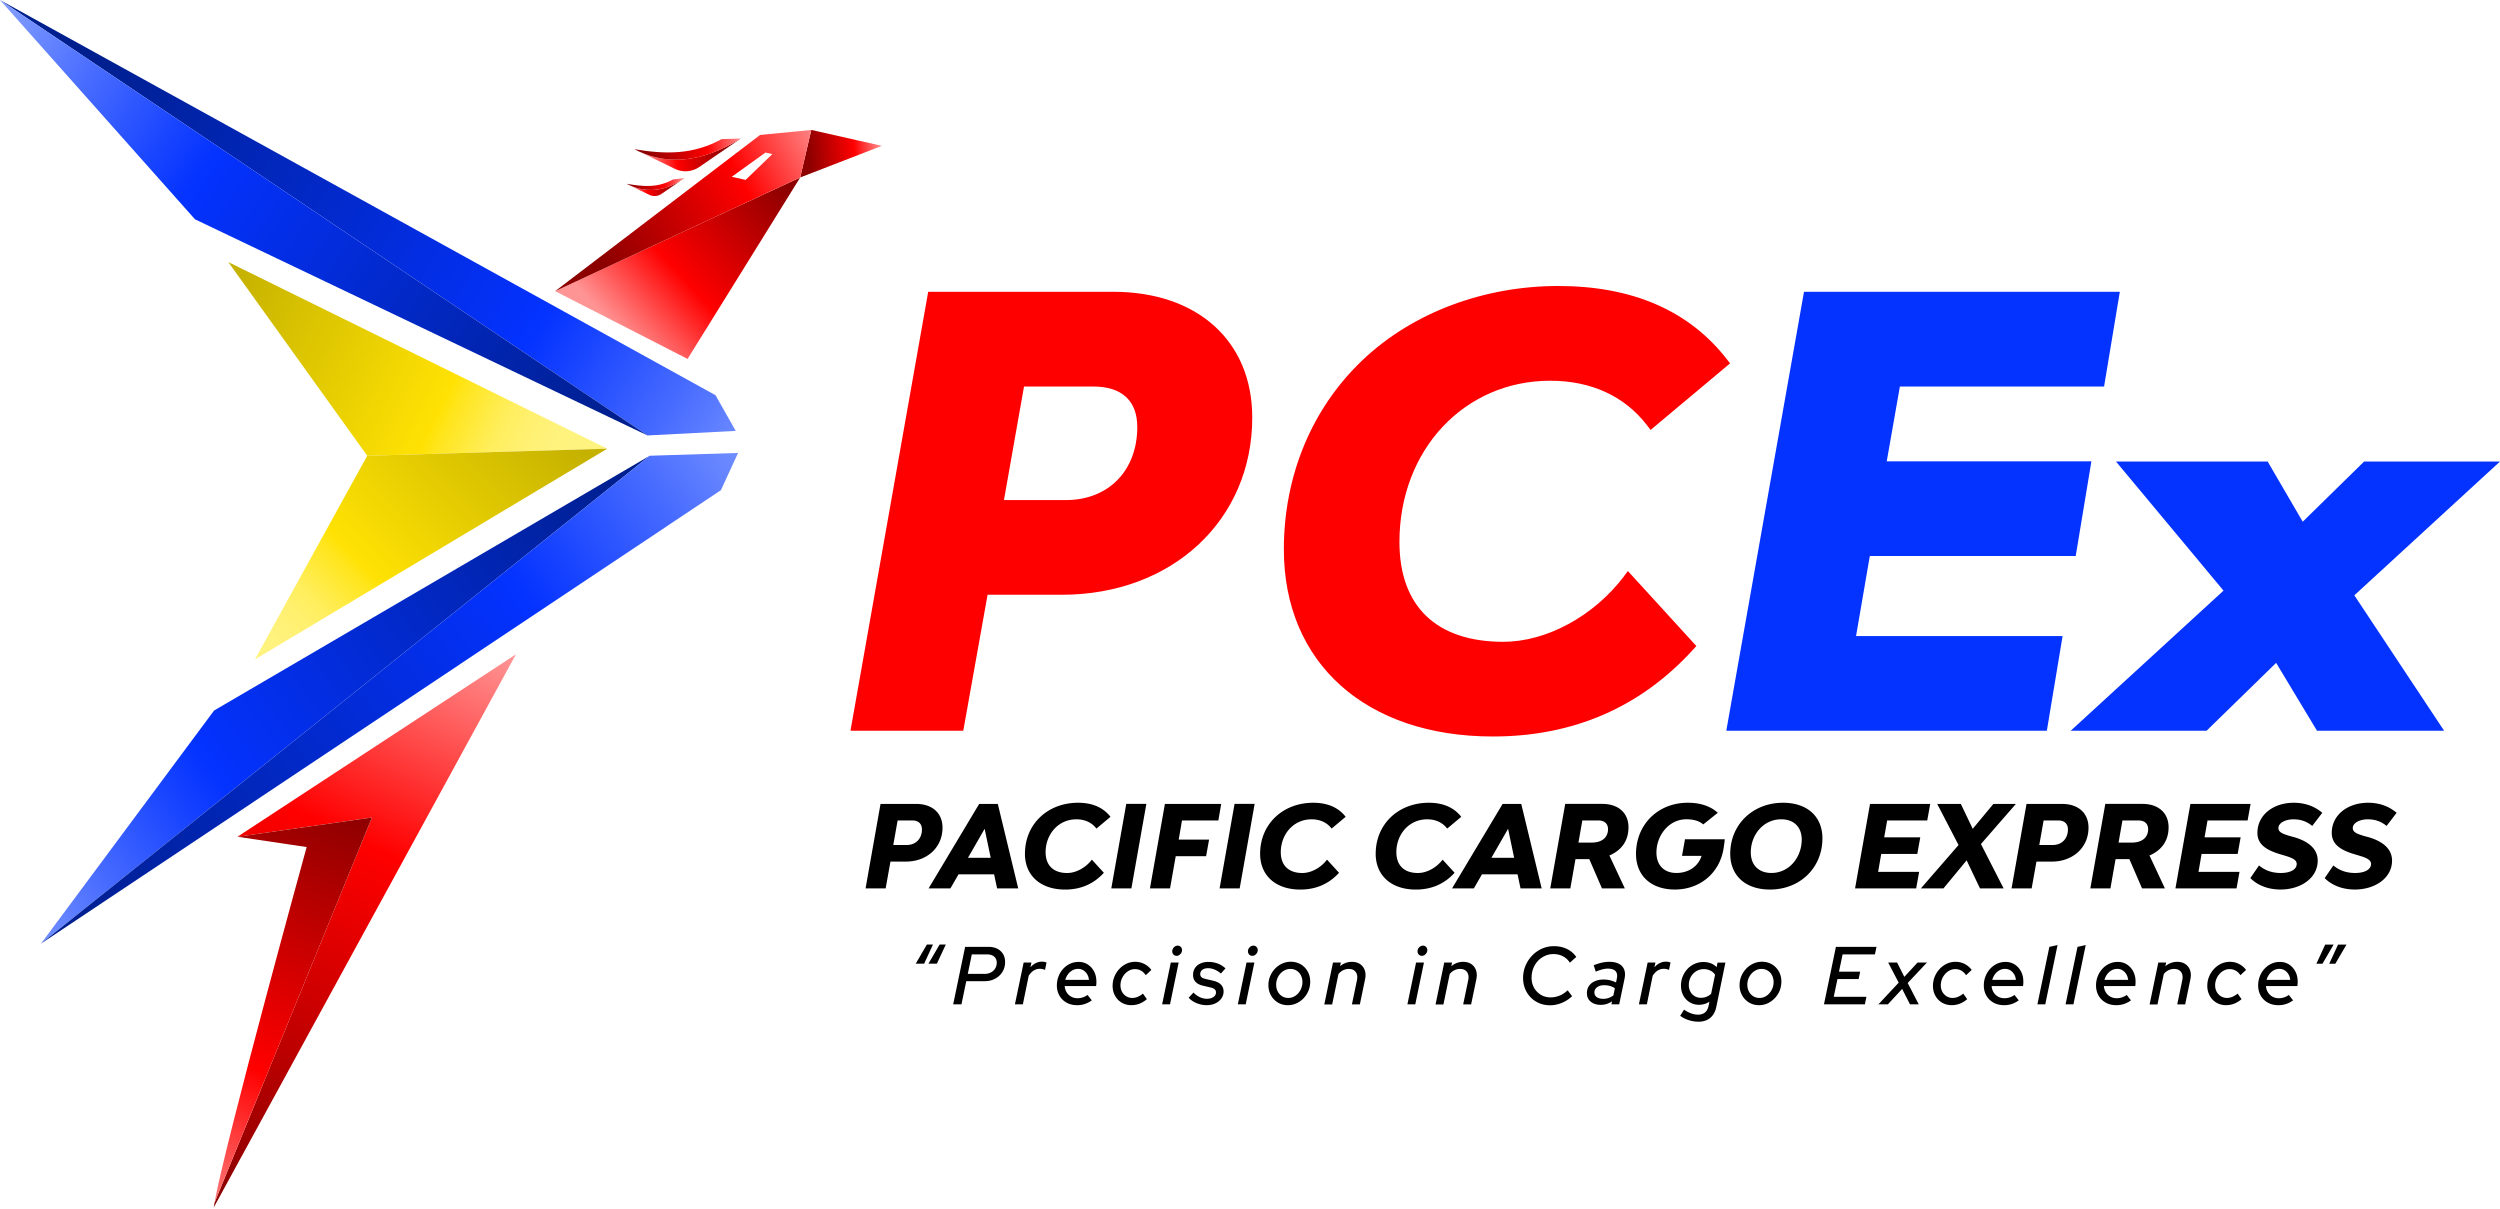 <?xml version="1.0" encoding="utf-8"?><svg xmlns="http://www.w3.org/2000/svg" width="550" height="266" fill="none" xmlns:v="https://vecta.io/nano"><path d="M161.859 94.796L142.441 95.8 0 0l157.412 86.949 4.447 7.847z" fill="url(#A)"/><path d="M142.441 95.8L42.895 48.245 0 0l142.441 95.8z" fill="url(#B)"/><path d="M142.937 100.263L8.996 207.623l38.098-51.305 95.843-56.055z" fill="url(#C)"/><path d="M162.376 99.647l-3.777 8.192L8.996 207.623l133.941-107.36 19.439-.617z" fill="url(#D)"/><path d="M133.607 98.712l-52.815 1.556-30.57-42.614 83.384 41.057z" fill="url(#E)"/><path d="M133.605 98.711l-77.535 46.37 24.72-44.813 52.814-1.557z" fill="url(#F)"/><path d="M113.504 143.95L47.02 265.639l.165-.999 34.645-84.787-29.587 4.229 61.267-40.138-.005.006z" fill="url(#G)"/><path d="M47.18 264.64c2.492-13.76 20.284-78.289 20.284-78.289l-15.226-2.263 29.587-4.229L47.18 264.64z" fill="url(#H)"/><path d="M162.987 30.469l-9.17 6.285c-1.578 1.078-3.607 1.233-5.329.398l-7.82-3.783c6.45 2.906 13.765 2.417 22.314-2.901h.005z" fill="url(#I)"/><path d="M150.091 39.527l-4.579 3.14c-.786.537-1.801.616-2.662.197l-5.026-2.428c4.181 2.104 8.272 1.743 12.267-.909z" fill="url(#J)"/><path d="M150.644 39.145l-.553.377c-3.995 2.651-8.086 3.012-12.267.908 3.772.627 6.801.94 10.238-.946l2.582-.34z" fill="url(#K)"/><path d="M176.043 39.044l-24.779 39.92-29.135-14.913 53.914-25.007z" fill="url(#L)"/><path d="M194.016 32.084l-17.973 6.96 2.444-10.461 10.392 2.348 5.137 1.153z" fill="url(#M)"/><path d="M178.402 28.594l-11.183 1.095-45.09 34.363 53.914-25.013 2.444-10.456-.085.011zm-14.361 10.987l-3.054-.691 7.422-5.329 1.503.34-5.871 5.674v.005z" fill="url(#N)"/><path d="M162.988 30.469c-8.548 5.323-15.864 5.807-22.313 2.901l-1.132-.547c6.901 1.148 12.926 1.243 19.211-2.215l4.24-.138h-.006z" fill="url(#O)"/><path d="M140.675 33.375l-1.132-.547z" fill="url(#P)"/><g fill="#000"><path d="M205.25 207.804l-1.939 4.208h-1.854l2.455-4.208h1.338zm2.821 0l-1.96 4.208h-1.854l2.454-4.208h1.36zm1.628 13.155l2.63-12.65h5.138c.754 0 1.397.138 1.939.414a3.08 3.08 0 0 1 1.264 1.164c.303.499.452 1.089.452 1.764 0 .807-.197 1.525-.585 2.157s-.919 1.131-1.599 1.498-1.44.553-2.284.553h-4.075l-1.057 5.094h-1.817l-.006.006zm3.209-6.705h3.708a2.95 2.95 0 0 0 1.376-.313 2.39 2.39 0 0 0 .946-.877c.229-.372.345-.797.345-1.264 0-.569-.185-1.01-.563-1.339s-.887-.489-1.535-.489h-3.39l-.882 4.282h-.005zm10.373 6.705l1.923-9.196h1.711l-.212 1.046a3.68 3.68 0 0 1 1.147-.919c.425-.212.877-.324 1.36-.324.425 0 .765.069 1.026.197l-.335 1.625c-.117-.074-.287-.133-.505-.18a2.91 2.91 0 0 0-.627-.075c-.977 0-1.795.51-2.454 1.536l-1.286 6.285h-1.748v.005zm13.662.18c-.861 0-1.626-.186-2.296-.558s-1.195-.887-1.572-1.546-.563-1.408-.563-2.247a5.4 5.4 0 0 1 .372-1.998c.249-.632.589-1.184 1.03-1.663a4.78 4.78 0 0 1 1.525-1.11c.574-.266 1.195-.398 1.854-.398.755 0 1.424.191 2.014.568a3.97 3.97 0 0 1 1.392 1.546c.34.648.51 1.403.51 2.258l-.011.409c-.005.149-.026.33-.064.531h-6.901c.037.516.181.978.43 1.382.255.404.585.722.999.951s.872.345 1.376.345a3.76 3.76 0 0 0 1.19-.191c.383-.128.728-.303 1.031-.531l.935 1.19a5.66 5.66 0 0 1-1.562.812 5.49 5.49 0 0 1-1.705.255l.016-.005zm-2.577-5.562h5.206c-.047-.468-.18-.888-.398-1.249a2.56 2.56 0 0 0-.839-.861 2.15 2.15 0 0 0-1.164-.313 2.54 2.54 0 0 0-1.227.313c-.383.213-.707.5-.978.861a3.62 3.62 0 0 0-.6 1.249zm14.539 5.562c-.786 0-1.492-.186-2.119-.552s-1.116-.871-1.472-1.52c-.361-.642-.537-1.37-.537-2.178 0-.722.133-1.402.399-2.04a5.59 5.59 0 0 1 1.084-1.689c.457-.489.982-.872 1.578-1.148a4.53 4.53 0 0 1 1.933-.414 4.34 4.34 0 0 1 2.003.488c.627.325 1.137.76 1.525 1.302l-1.238 1.158c-.292-.446-.643-.781-1.041-1.004s-.84-.335-1.323-.335c-.436 0-.845.096-1.227.287s-.723.457-1.015.787a3.86 3.86 0 0 0-.696 1.137 3.69 3.69 0 0 0-.255 1.381c0 .494.117.983.345 1.402s.542.744.935.983a2.49 2.49 0 0 0 1.313.362 3.04 3.04 0 0 0 1.2-.245 4.61 4.61 0 0 0 1.148-.712l.866 1.228c-1.025.881-2.157 1.317-3.406 1.317v.005zm6.763-.18l1.907-9.197h1.732l-1.907 9.197h-1.732zm3.177-10.679a.9.9 0 0 1-.68-.287c-.181-.191-.271-.425-.271-.706a1.14 1.14 0 0 1 .17-.622 1.38 1.38 0 0 1 .441-.452c.181-.116.377-.17.59-.17.271 0 .499.096.68.282a.96.96 0 0 1 .271.696c0 .228-.059.436-.17.622s-.261.34-.441.462a1.03 1.03 0 0 1-.59.18v-.005zm6.653 10.859a5.91 5.91 0 0 1-2.232-.441c-.722-.292-1.307-.696-1.758-1.2l1.057-1.137c.436.446.903.786 1.403 1.02a3.65 3.65 0 0 0 1.562.35c.579 0 1.052-.133 1.429-.398s.563-.595.563-.994a.89.89 0 0 0-.298-.696c-.202-.175-.515-.308-.951-.409l-1.535-.361c-.765-.17-1.334-.452-1.705-.85s-.558-.914-.558-1.551c0-.579.143-1.079.425-1.509s.68-.76 1.19-.994 1.11-.35 1.79-.35a5.79 5.79 0 0 1 1.993.35c.637.234 1.211.595 1.732 1.073l-1.005 1.137c-.446-.387-.913-.68-1.392-.876s-.961-.298-1.429-.298c-.531 0-.951.117-1.259.351a1.12 1.12 0 0 0-.467.93c0 .303.095.536.292.706s.521.303.977.399l1.552.361c.775.181 1.354.468 1.737.866s.574.903.574 1.519a2.54 2.54 0 0 1-.484 1.525c-.324.452-.759.808-1.312 1.073s-1.185.399-1.886.399l-.005.005zm6.826-.18l1.907-9.197h1.732l-1.907 9.197h-1.732zm3.177-10.679a.9.9 0 0 1-.68-.287c-.18-.191-.271-.425-.271-.706a1.14 1.14 0 0 1 .17-.622 1.39 1.39 0 0 1 .441-.452c.181-.116.377-.17.59-.17.271 0 .499.096.68.282a.96.96 0 0 1 .271.696c0 .228-.058.436-.17.622s-.26.34-.441.462a1.03 1.03 0 0 1-.59.18v-.005zm7.837 10.859c-.823 0-1.556-.191-2.199-.579a4.24 4.24 0 0 1-1.525-1.583c-.377-.669-.563-1.419-.563-2.247 0-.696.127-1.36.388-1.977s.616-1.169 1.067-1.641c.452-.479.978-.85 1.573-1.121a4.49 4.49 0 0 1 1.881-.409c.823 0 1.556.191 2.199.568s1.148.903 1.525 1.562.563 1.413.563 2.258c0 .696-.127 1.36-.377 1.976-.255.622-.611 1.174-1.068 1.653s-.983.855-1.572 1.131a4.46 4.46 0 0 1-1.886.409h-.006zm.069-1.588c.436 0 .84-.091 1.212-.271a3.15 3.15 0 0 0 .988-.76c.287-.324.515-.696.68-1.121a3.65 3.65 0 0 0 .25-1.339c0-.552-.117-1.052-.346-1.493s-.542-.781-.945-1.03a2.56 2.56 0 0 0-1.361-.372 2.73 2.73 0 0 0-1.2.271c-.377.18-.707.43-.999.749a3.63 3.63 0 0 0-.93 2.449c0 .553.117 1.052.346 1.493a2.64 2.64 0 0 0 .951 1.041c.403.255.855.377 1.349.377l.005.006zm7.942 1.408l1.907-9.197h1.732l-.175.797c.776-.637 1.647-.956 2.614-.956.706 0 1.302.165 1.79.499a2.64 2.64 0 0 1 1.031 1.366c.202.579.223 1.232.069 1.971l-1.148 5.53h-1.747l1.11-5.328c.154-.749.064-1.344-.266-1.796s-.834-.68-1.519-.68a2.85 2.85 0 0 0-1.238.282c-.388.186-.733.462-1.041.823l-1.392 6.705h-1.732l.005-.016zm18.28 0l1.907-9.197h1.732l-1.907 9.197h-1.732zm3.177-10.679a.9.9 0 0 1-.68-.287c-.181-.191-.271-.425-.271-.706 0-.229.058-.436.17-.622a1.38 1.38 0 0 1 .441-.452c.181-.116.377-.17.59-.17.271 0 .499.096.68.282a.96.96 0 0 1 .271.696c0 .228-.059.436-.17.622s-.261.34-.441.462a1.03 1.03 0 0 1-.59.18v-.005zm3.02 10.679l1.907-9.197h1.732l-.175.797a4.01 4.01 0 0 1 2.613-.956c.707 0 1.302.165 1.791.499a2.64 2.64 0 0 1 1.031 1.366c.201.579.223 1.232.069 1.971l-1.148 5.53h-1.748l1.11-5.328c.155-.749.064-1.344-.265-1.796s-.834-.68-1.52-.68a2.85 2.85 0 0 0-1.237.282c-.388.186-.734.462-1.042.823l-1.392 6.705h-1.732l.006-.016zm25.144.196c-.834 0-1.61-.149-2.327-.451a5.79 5.79 0 0 1-1.881-1.265c-.536-.542-.951-1.179-1.243-1.907s-.441-1.514-.441-2.359c0-.962.175-1.865.531-2.71a7.19 7.19 0 0 1 1.467-2.241 6.74 6.74 0 0 1 2.162-1.52 6.41 6.41 0 0 1 2.619-.542c1.073 0 2.024.202 2.858.606a5.33 5.33 0 0 1 2.067 1.764l-1.413 1.264c-.388-.616-.893-1.084-1.519-1.408s-1.318-.489-2.083-.489c-.67 0-1.296.133-1.881.399a4.89 4.89 0 0 0-1.546 1.11 5.01 5.01 0 0 0-1.03 1.663c-.24.632-.362 1.312-.362 2.035 0 .818.181 1.551.547 2.205a4.18 4.18 0 0 0 1.493 1.546c.627.377 1.35.568 2.163.568.68 0 1.349-.133 1.992-.404s1.222-.658 1.732-1.163l.988 1.302c-.659.637-1.418 1.131-2.279 1.482a6.87 6.87 0 0 1-2.614.526v-.011zm11.206-.09c-.919 0-1.658-.234-2.215-.696s-.84-1.089-.84-1.87c0-.616.149-1.142.452-1.589.297-.446.728-.791 1.285-1.041.558-.244 1.217-.372 1.966-.372a6.06 6.06 0 0 1 1.419.17c.462.117.892.277 1.28.478l.175-.828c.154-.734.064-1.291-.271-1.663s-.913-.558-1.737-.558c-.351 0-.738.053-1.158.165-.42.106-.909.276-1.472.504l-.441-1.408a10.97 10.97 0 0 1 1.817-.579c.563-.122 1.095-.18 1.589-.18.86 0 1.567.143 2.125.435s.946.707 1.163 1.254.25 1.206.096 1.976l-1.185 5.69h-1.71l.143-.669a4.52 4.52 0 0 1-1.19.59c-.404.127-.839.191-1.296.191h.005zm.547-1.318c.399 0 .786-.063 1.158-.191s.728-.319 1.068-.568l.319-1.573c-.648-.446-1.434-.669-2.364-.669-.622 0-1.137.148-1.536.441s-.6.68-.6 1.147a1.21 1.21 0 0 0 .521 1.031c.345.255.828.377 1.439.377l-.005.005zm7.836 1.212l1.923-9.196h1.711l-.213 1.046c.34-.398.723-.706 1.148-.919a2.93 2.93 0 0 1 1.36-.324c.425 0 .765.069 1.025.197l-.335 1.625c-.117-.074-.287-.133-.504-.18a2.91 2.91 0 0 0-.627-.075c-.978 0-1.796.51-2.455 1.536l-1.285 6.285h-1.748v.005zm13.075 3.814a6.97 6.97 0 0 1-2.119-.345 6.01 6.01 0 0 1-1.87-.956l.844-1.355a6.66 6.66 0 0 0 1.546.823c.51.186 1.02.282 1.525.282 1.28 0 2.061-.643 2.327-1.934l.191-.919a4.17 4.17 0 0 1-2.311.685c-.754 0-1.429-.186-2.029-.552a3.87 3.87 0 0 1-1.413-1.498c-.34-.633-.51-1.35-.51-2.157a5.3 5.3 0 0 1 .387-2.035 5.45 5.45 0 0 1 1.058-1.663 4.71 4.71 0 0 1 1.578-1.11c.605-.266 1.248-.399 1.933-.399.564 0 1.1.096 1.6.287a3.46 3.46 0 0 1 1.28.85l.212-1.009h1.727l-1.992 9.701c-.213 1.073-.659 1.891-1.339 2.46-.68.563-1.557.85-2.63.85l.005-.006zm.585-5.259c.834 0 1.578-.287 2.226-.866l.866-4.192c-.234-.388-.579-.691-1.025-.914s-.93-.335-1.446-.335c-.611 0-1.168.16-1.678.468a3.28 3.28 0 0 0-1.19 1.254c-.287.526-.431 1.11-.431 1.764a3.11 3.11 0 0 0 .335 1.455c.223.425.542.76.951 1.004s.876.362 1.392.362zm12.775 1.625c-.823 0-1.556-.191-2.199-.579a4.24 4.24 0 0 1-1.525-1.583c-.377-.669-.563-1.419-.563-2.247 0-.696.128-1.36.388-1.977a5.32 5.32 0 0 1 1.068-1.641 4.96 4.96 0 0 1 1.572-1.121 4.49 4.49 0 0 1 1.881-.409c.824 0 1.557.191 2.2.568a4.17 4.17 0 0 1 1.524 1.562c.378.664.563 1.413.563 2.258 0 .696-.127 1.36-.377 1.976-.255.622-.611 1.174-1.068 1.653a5.2 5.2 0 0 1-1.572 1.131 4.46 4.46 0 0 1-1.886.409h-.006zm.07-1.588c.435 0 .839-.091 1.211-.271a3.15 3.15 0 0 0 .988-.76c.287-.324.515-.696.68-1.121a3.63 3.63 0 0 0 .25-1.339c0-.552-.117-1.052-.346-1.493s-.541-.781-.945-1.03-.856-.372-1.36-.372c-.425 0-.824.09-1.201.271a3.25 3.25 0 0 0-.999.749 3.63 3.63 0 0 0-.93 2.449c0 .553.117 1.052.346 1.493a2.64 2.64 0 0 0 .951 1.041c.404.255.855.377 1.349.377l.006.006zm14.209 1.408l2.63-12.65h8.931l-.351 1.663h-7.113l-.792 3.793h4.659l-.334 1.626h-4.66l-.813 3.905h7.183l-.334 1.663h-9-.006zm11.977 0l4.463-4.771-2.311-4.426h1.96l1.589 3.145 2.911-3.145h2.067l-4.235 4.5 2.434 4.697h-1.924l-1.732-3.395-3.139 3.395h-2.083zm16.128.18c-.786 0-1.493-.186-2.12-.552a3.93 3.93 0 0 1-1.471-1.52c-.362-.642-.537-1.37-.537-2.178 0-.722.133-1.402.398-2.04a5.61 5.61 0 0 1 1.084-1.689c.457-.489.983-.872 1.578-1.148s1.238-.414 1.934-.414a4.34 4.34 0 0 1 2.003.488c.627.325 1.137.76 1.525 1.302l-1.238 1.158c-.292-.446-.643-.781-1.041-1.004s-.84-.335-1.323-.335c-.436 0-.845.096-1.228.287s-.722.457-1.014.787a3.87 3.87 0 0 0-.696 1.137 3.69 3.69 0 0 0-.255 1.381c0 .494.117.983.345 1.402a2.59 2.59 0 0 0 .935.983c.393.239.834.362 1.312.362a3.03 3.03 0 0 0 1.201-.245 4.63 4.63 0 0 0 1.148-.712l.866 1.228c-1.026.881-2.157 1.317-3.406 1.317v.005zm11.494 0c-.86 0-1.625-.186-2.295-.558s-1.195-.887-1.572-1.546-.564-1.408-.564-2.247a5.42 5.42 0 0 1 .372-1.998c.25-.632.59-1.184 1.031-1.663a4.78 4.78 0 0 1 1.525-1.11 4.38 4.38 0 0 1 1.854-.398c.754 0 1.424.191 2.013.568a3.97 3.97 0 0 1 1.392 1.546c.34.653.51 1.403.51 2.258l-.01.409c-.006.149-.027.33-.064.531h-6.901c.037.516.18.978.43 1.382a2.72 2.72 0 0 0 .999.951c.414.228.871.345 1.376.345a3.74 3.74 0 0 0 1.19-.191c.382-.128.728-.303 1.031-.531l.935 1.19c-.516.371-1.036.642-1.562.812s-1.089.255-1.706.255l.016-.005zm-2.576-5.562h5.206c-.048-.468-.181-.888-.398-1.249s-.5-.648-.84-.861-.728-.313-1.163-.313a2.55 2.55 0 0 0-1.228.313 3.1 3.1 0 0 0-.977.861 3.62 3.62 0 0 0-.6 1.249z"/><use href="#Q"/><use href="#Q" x="6.196"/><path d="M465.56 221.139c-.861 0-1.626-.186-2.295-.558a4.03 4.03 0 0 1-1.573-1.546c-.377-.658-.563-1.408-.563-2.247a5.4 5.4 0 0 1 .372-1.998 5.19 5.19 0 0 1 1.03-1.663c.441-.478.951-.844 1.525-1.11.579-.266 1.196-.398 1.854-.398.755 0 1.424.191 2.014.568s1.052.893 1.392 1.546.51 1.403.51 2.258l-.011.409a4.46 4.46 0 0 1-.063.531h-6.902c.037.516.181.978.431 1.382s.584.722.998.951.872.345 1.376.345a3.73 3.73 0 0 0 1.19-.191c.383-.128.728-.303 1.031-.531l.935 1.19a5.66 5.66 0 0 1-1.562.812 5.49 5.49 0 0 1-1.705.255l.016-.005zm-2.577-5.562h5.207a2.98 2.98 0 0 0-.399-1.249 2.56 2.56 0 0 0-.839-.861 2.15 2.15 0 0 0-1.164-.313 2.54 2.54 0 0 0-1.227.313c-.383.208-.707.5-.978.861a3.64 3.64 0 0 0-.6 1.249zm9.935 5.382l1.907-9.197h1.732l-.175.797c.776-.637 1.647-.956 2.614-.956.706 0 1.301.165 1.79.499a2.62 2.62 0 0 1 1.031 1.366c.202.579.223 1.232.069 1.971l-1.148 5.53h-1.748l1.111-5.328c.154-.749.064-1.344-.266-1.796s-.834-.68-1.519-.68a2.85 2.85 0 0 0-1.238.282c-.388.186-.733.462-1.041.823l-1.392 6.705h-1.727v-.016zm16.816.18c-.787 0-1.493-.186-2.12-.552s-1.116-.871-1.472-1.52-.537-1.37-.537-2.178c0-.722.133-1.402.399-2.04a5.61 5.61 0 0 1 1.084-1.689c.457-.489.983-.872 1.578-1.148s1.238-.414 1.933-.414a4.34 4.34 0 0 1 2.003.488c.626.324 1.137.76 1.525 1.302l-1.238 1.158c-.292-.446-.643-.781-1.041-1.004a2.66 2.66 0 0 0-1.323-.335c-.436 0-.845.096-1.227.287s-.723.457-1.015.787a3.86 3.86 0 0 0-.696 1.137 3.69 3.69 0 0 0-.255 1.381c0 .494.117.983.345 1.402a2.56 2.56 0 0 0 .936.983c.393.239.834.362 1.312.362.414 0 .813-.08 1.2-.245a4.61 4.61 0 0 0 1.148-.712l.866 1.228c-1.025.881-2.157 1.317-3.405 1.317v.005zm11.49 0c-.861 0-1.626-.186-2.295-.558a4.03 4.03 0 0 1-1.573-1.546c-.377-.658-.563-1.408-.563-2.247a5.4 5.4 0 0 1 .372-1.998c.25-.632.59-1.184 1.031-1.663a4.79 4.79 0 0 1 1.524-1.11c.579-.266 1.196-.398 1.854-.398.755 0 1.424.191 2.014.568s1.052.893 1.392 1.546.51 1.403.51 2.258l-.011.409a3.7 3.7 0 0 1-.063.531h-6.902c.038.516.181.978.431 1.382s.584.722.998.951.872.345 1.376.345a3.74 3.74 0 0 0 1.191-.191 3.6 3.6 0 0 0 1.03-.531l.935 1.19a5.66 5.66 0 0 1-1.562.812 5.49 5.49 0 0 1-1.705.255l.016-.005zm-2.577-5.562h5.207a2.98 2.98 0 0 0-.399-1.249 2.56 2.56 0 0 0-.839-.861 2.15 2.15 0 0 0-1.164-.313c-.435 0-.844.106-1.227.313a3.09 3.09 0 0 0-.977.861 3.64 3.64 0 0 0-.601 1.249zm10.958-3.56l1.94-4.207h1.854l-2.455 4.207h-1.339zm2.827 0l1.939-4.207h1.854l-2.454 4.207h-1.339zm-305.078-29.932c0 4.42-3.491 7.464-8.039 7.464h-3.416l-1.057 5.903h-4.42l3.294-18.59h7.836c3.57 0 5.802 2.035 5.802 5.228v-.005zm-4.527.398c0-1.232-.754-1.987-2.136-1.987h-3.214l-.956 5.403h2.964c2.035 0 3.342-1.434 3.342-3.416zm15.881 9.877h-7.836l-1.785 3.092h-4.798l11.13-18.59h4.097l4.494 18.59h-4.649l-.653-3.092zm-.754-3.645l-1.334-6.381-3.666 6.381h5zm7.536-.903c0-6.508 4.999-11.205 11.682-11.205 3.167 0 5.552 1.058 7.136 3.092l-3.092 2.588c-.978-1.281-2.487-2.035-4.399-2.035-4.07 0-6.785 3.368-6.785 7.236 0 2.789 1.61 4.574 4.75 4.574 1.96 0 4.096-1.179 5.424-2.938l2.641 2.89c-2.311 2.54-5.202 3.693-8.517 3.693-5.451 0-8.846-3.113-8.846-7.89l.006-.005zm22.288-10.955h4.421l-3.294 18.589h-4.421l3.294-18.589zm12.262 3.645l-.728 4.218h6.683l-.653 3.644h-6.684l-1.253 7.088h-4.421l3.294-18.59h12.384l-.626 3.645h-7.991l-.005-.005zm11.562-3.645h4.421l-3.294 18.589h-4.42l3.293-18.589zm5.626 10.955c0-6.508 4.999-11.205 11.683-11.205 3.166 0 5.552 1.058 7.135 3.092l-3.092 2.588c-.978-1.281-2.487-2.035-4.399-2.035-4.07 0-6.785 3.368-6.785 7.236 0 2.789 1.61 4.574 4.75 4.574 1.96 0 4.096-1.179 5.424-2.938l2.641 2.89c-2.311 2.54-5.201 3.693-8.517 3.693-5.45 0-8.845-3.113-8.845-7.89l.005-.005zm25.426 0c0-6.508 4.999-11.205 11.683-11.205 3.166 0 5.551 1.058 7.135 3.092l-3.092 2.588c-.978-1.281-2.487-2.035-4.399-2.035-4.07 0-6.785 3.368-6.785 7.236 0 2.789 1.61 4.574 4.75 4.574 1.96 0 4.096-1.179 5.424-2.938l2.641 2.89c-2.311 2.54-5.202 3.693-8.517 3.693-5.451 0-8.846-3.113-8.846-7.89l.006-.005zm31.21 4.548h-7.836l-1.785 3.092h-4.798l11.131-18.59h4.096l4.494 18.59h-4.648l-.654-3.092zm-.754-3.645l-1.334-6.381-3.666 6.381h5zm20.957-.505l3.39 7.236h-5.026l-2.789-6.433h-3.039l-1.132 6.433h-4.42l3.294-18.589h8.165c3.571 0 5.754 2.035 5.754 5.148s-1.684 5.127-4.197 6.205zm-6.811-2.837h2.89c2.513 0 3.618-1.333 3.618-2.938 0-1.206-.754-1.934-2.135-1.934h-3.518l-.855 4.872zm31.962 1.079c-.781 5.525-5.148 9.244-10.753 9.244-5.276 0-8.543-3.092-8.543-7.836 0-6.455 4.824-11.258 11.406-11.258 2.917 0 5.101.855 6.583 2.21l-3.193 2.561c-.903-.781-2.184-1.132-3.719-1.132-3.846 0-6.583 3.544-6.583 7.337 0 2.736 1.658 4.474 4.399 4.474s4.851-1.53 5.526-3.767h-4.298l.653-3.645h8.745c-.048.579-.101 1.105-.228 1.807l.005.005zm1.434 1.387c0-6.482 5-11.232 11.609-11.232 5.376 0 8.67 3.066 8.67 7.837 0 6.481-4.951 11.258-11.534 11.258-5.424 0-8.745-3.092-8.745-7.863zm15.726-3.119c0-2.736-1.684-4.473-4.521-4.473-3.921 0-6.683 3.416-6.683 7.283 0 2.763 1.71 4.522 4.547 4.522 3.921 0 6.657-3.47 6.657-7.337v.005zm18.796-4.218l-.654 3.718h7.938l-.654 3.645h-7.937l-.68 3.942h9.021l-.653 3.645h-13.442l3.294-18.59h13.24l-.654 3.645h-8.819v-.005zm20.625 5.174l4.999 9.776h-5.201l-2.938-6.179-5.1 6.179h-4.973l8.293-9.547-4.696-9.043h5.201l2.614 5.478 4.548-5.478h4.951l-7.688 8.82-.01-.006zm23.672-3.591c0 4.42-3.491 7.464-8.038 7.464h-3.416l-1.058 5.903h-4.42l3.294-18.59h7.836c3.571 0 5.802 2.035 5.802 5.228v-.005zm-4.527.398c0-1.232-.754-1.987-2.135-1.987h-3.215l-.956 5.403h2.965c2.034 0 3.341-1.434 3.341-3.416zm17.943 5.727l3.39 7.236h-5.026l-2.789-6.433h-3.039l-1.132 6.433h-4.42l3.294-18.589h8.166c3.57 0 5.754 2.035 5.754 5.148s-1.685 5.127-4.198 6.205zm-6.805-2.837h2.89c2.513 0 3.618-1.333 3.618-2.938 0-1.206-.754-1.934-2.136-1.934h-3.517l-.855 4.872zm19.572-4.871l-.653 3.718h7.937l-.653 3.645h-7.938l-.68 3.942h9.022l-.654 3.645h-13.441l3.294-18.59h13.239l-.653 3.645h-8.82v-.005zm9.42 12.687l1.908-2.79c1.631 1.355 3.341 1.658 4.824 1.658 1.933 0 3.469-.701 3.469-1.987 0-.956-1.105-1.381-2.864-1.907l-.93-.277c-2.789-.855-4.85-2.061-4.85-4.648 0-3.942 3.49-6.631 7.99-6.631 2.46 0 4.575.755 6.28 2.211l-2.21 2.89c-1.233-1.031-2.587-1.456-4.123-1.456-1.785 0-3.315.781-3.315 1.934 0 .93 1.057 1.307 2.587 1.758l.93.25c2.561.755 5.127 2.237 5.127 5.148 0 3.793-3.692 6.354-8.192 6.354-2.763 0-5.074-.956-6.631-2.513v.006zm16.356 0l1.907-2.79c1.631 1.355 3.342 1.658 4.824 1.658 1.934 0 3.469-.701 3.469-1.987 0-.956-1.105-1.381-2.863-1.907l-.93-.277c-2.789-.855-4.851-2.061-4.851-4.648 0-3.942 3.491-6.631 7.991-6.631 2.46 0 4.574.755 6.279 2.211l-2.21 2.89c-1.232-1.031-2.587-1.456-4.122-1.456-1.785 0-3.316.781-3.316 1.934 0 .93 1.058 1.307 2.588 1.758l.93.25c2.56.755 5.126 2.237 5.126 5.148 0 3.793-3.692 6.354-8.192 6.354-2.763 0-5.074-.956-6.63-2.513v.006z"/></g><path d="M244.909 64.194h-40.707l-17.097 96.565h24.816l5.345-29.911h16.31c24.29 0 41.918-16.4 41.918-38.99 0-16.804-12.007-27.664-30.591-27.664h.006zm5.296 29.704c0 9.643-6.322 16.119-15.736 16.119h-13.601l4.415-24.981h15.29c6.211 0 9.627 3.15 9.627 8.862h.005zm107.08 32.881c-6.63 8.761-17.049 14.419-26.543 14.419-14.743 0-22.866-7.805-22.866-21.974 0-20.22 14.26-35.463 33.173-35.463 9.027 0 16.406 3.406 21.326 9.839l.754.988 17.49-14.647-.707-.908c-8.314-10.695-20.794-16.114-37.088-16.114s-32.052 5.807-43.108 16.348c-11.136 10.615-17.267 25.39-17.267 41.604 0 25.002 18.053 41.158 45.993 41.158 17.67 0 32.482-6.423 44.027-19.099l.733-.802-15.062-16.497-.866 1.143.011.005z" fill="red"/><path d="M411.359 122.327h45.297l3.453-20.837h-45.026l2.89-16.454h44.925l3.464-20.842h-69.48l-17.097 96.571h70.522l3.464-20.837h-45.44l3.028-17.601zM550 101.533h-29.89l-13.51 13.244-7.72-13.244h-33.364l23.658 28.407-33.619 30.825h29.889l15.307-14.934 8.989 14.934h27.966l-19.753-29.794L550 101.533z" fill="#0432ff"/><defs><linearGradient id="A" x1="168.169" y1="102.298" x2="20.016" y2="13.393" href="#R"><stop stop-color="#7d99ff"/><stop offset=".14" stop-color="#476bff"/><stop offset=".28" stop-color="#1642ff"/><stop offset=".34" stop-color="#0432ff"/><stop offset="1" stop-color="#001f8e"/></linearGradient><linearGradient id="B" x1="-1.379" y1="8.876" x2="131.662" y2="97.699" href="#R"><stop stop-color="#7d99ff"/><stop offset=".14" stop-color="#476bff"/><stop offset=".28" stop-color="#1642ff"/><stop offset=".34" stop-color="#0432ff"/><stop offset="1" stop-color="#001f8e"/></linearGradient><linearGradient id="C" x1=".122" y1="202.266" x2="136.203" y2="103.378" href="#R"><stop stop-color="#7d99ff"/><stop offset=".14" stop-color="#476bff"/><stop offset=".28" stop-color="#1642ff"/><stop offset=".34" stop-color="#0432ff"/><stop offset="1" stop-color="#001f8e"/></linearGradient><linearGradient id="D" x1="165.703" y1="93.386" x2="13.849" y2="201.779" href="#R"><stop stop-color="#7d99ff"/><stop offset=".14" stop-color="#476bff"/><stop offset=".28" stop-color="#1642ff"/><stop offset=".34" stop-color="#0432ff"/><stop offset="1" stop-color="#001f8e"/></linearGradient><linearGradient id="E" x1="132.445" y1="111.582" x2="45.738" y2="69.307" href="#R"><stop offset=".11" stop-color="#fff380"/><stop offset=".17" stop-color="#fff27c"/><stop offset=".23" stop-color="#fff070"/><stop offset=".29" stop-color="#ffee5c"/><stop offset=".34" stop-color="#ffea3f"/><stop offset=".4" stop-color="#ffe51c"/><stop offset=".43" stop-color="#ffe203"/><stop offset="1" stop-color="#c4b100"/></linearGradient><linearGradient id="F" x1="52.349" y1="153.381" x2="118.716" y2="88.173" href="#R"><stop offset=".11" stop-color="#fff380"/><stop offset=".17" stop-color="#fff27c"/><stop offset=".23" stop-color="#fff070"/><stop offset=".29" stop-color="#ffee5c"/><stop offset=".34" stop-color="#ffea3f"/><stop offset=".4" stop-color="#ffe51c"/><stop offset=".43" stop-color="#ffe203"/><stop offset="1" stop-color="#c4b100"/></linearGradient><linearGradient id="G" x1="96.013" y1="136.567" x2="38.086" y2="257.662" href="#R"><stop stop-color="#ff9494"/><stop offset=".38" stop-color="red"/><stop offset="1" stop-color="#8c0000"/></linearGradient><linearGradient id="H" x1="32.431" y1="266.051" x2="70.305" y2="174.772" href="#R"><stop stop-color="#ff9494"/><stop offset=".38" stop-color="red"/><stop offset="1" stop-color="#8c0000"/></linearGradient><linearGradient id="I" x1="142.26" y1="36.221" x2="159.616" y2="33.125" href="#R"><stop stop-color="#ff9494"/><stop offset=".38" stop-color="red"/><stop offset="1" stop-color="#8c0000"/></linearGradient><linearGradient id="J" x1="138.376" y1="42.05" x2="148.63" y2="41.093" href="#R"><stop stop-color="#ff9494"/><stop offset=".38" stop-color="red"/><stop offset="1" stop-color="#8c0000"/></linearGradient><linearGradient id="K" x1="150.663" y1="39.868" x2="138.66" y2="41.424" href="#R"><stop stop-color="#ff9494"/><stop offset=".38" stop-color="red"/><stop offset="1" stop-color="#8c0000"/></linearGradient><linearGradient id="L" x1="135.57" y1="72.541" x2="171.586" y2="39.48" href="#R"><stop stop-color="#ff9494"/><stop offset=".38" stop-color="red"/><stop offset="1" stop-color="#8c0000"/></linearGradient><linearGradient id="M" x1="194.107" y1="32.306" x2="177.77" y2="33.796" href="#R"><stop stop-color="#ff9494"/><stop offset=".38" stop-color="red"/><stop offset="1" stop-color="#8c0000"/></linearGradient><linearGradient id="N" x1="181.641" y1="28.991" x2="131.839" y2="55.916" href="#R"><stop stop-color="#ff9494"/><stop offset=".38" stop-color="red"/><stop offset="1" stop-color="#8c0000"/></linearGradient><linearGradient id="O" x1="163.371" y1="30.356" x2="142.256" y2="34.593" href="#R"><stop stop-color="#ff9494"/><stop offset=".38" stop-color="red"/><stop offset="1" stop-color="#8c0000"/></linearGradient><linearGradient id="P" x1="139.696" y1="33.269" x2="140.54" y2="32.978" href="#R"><stop stop-color="#ff9494"/><stop offset=".38" stop-color="red"/><stop offset="1" stop-color="#8c0000"/></linearGradient><path id="Q" d="M448.23 220.959l2.63-12.65 1.801-.398-2.699 13.043h-1.732v.005z"/><linearGradient id="R" gradientUnits="userSpaceOnUse"/></defs></svg>
